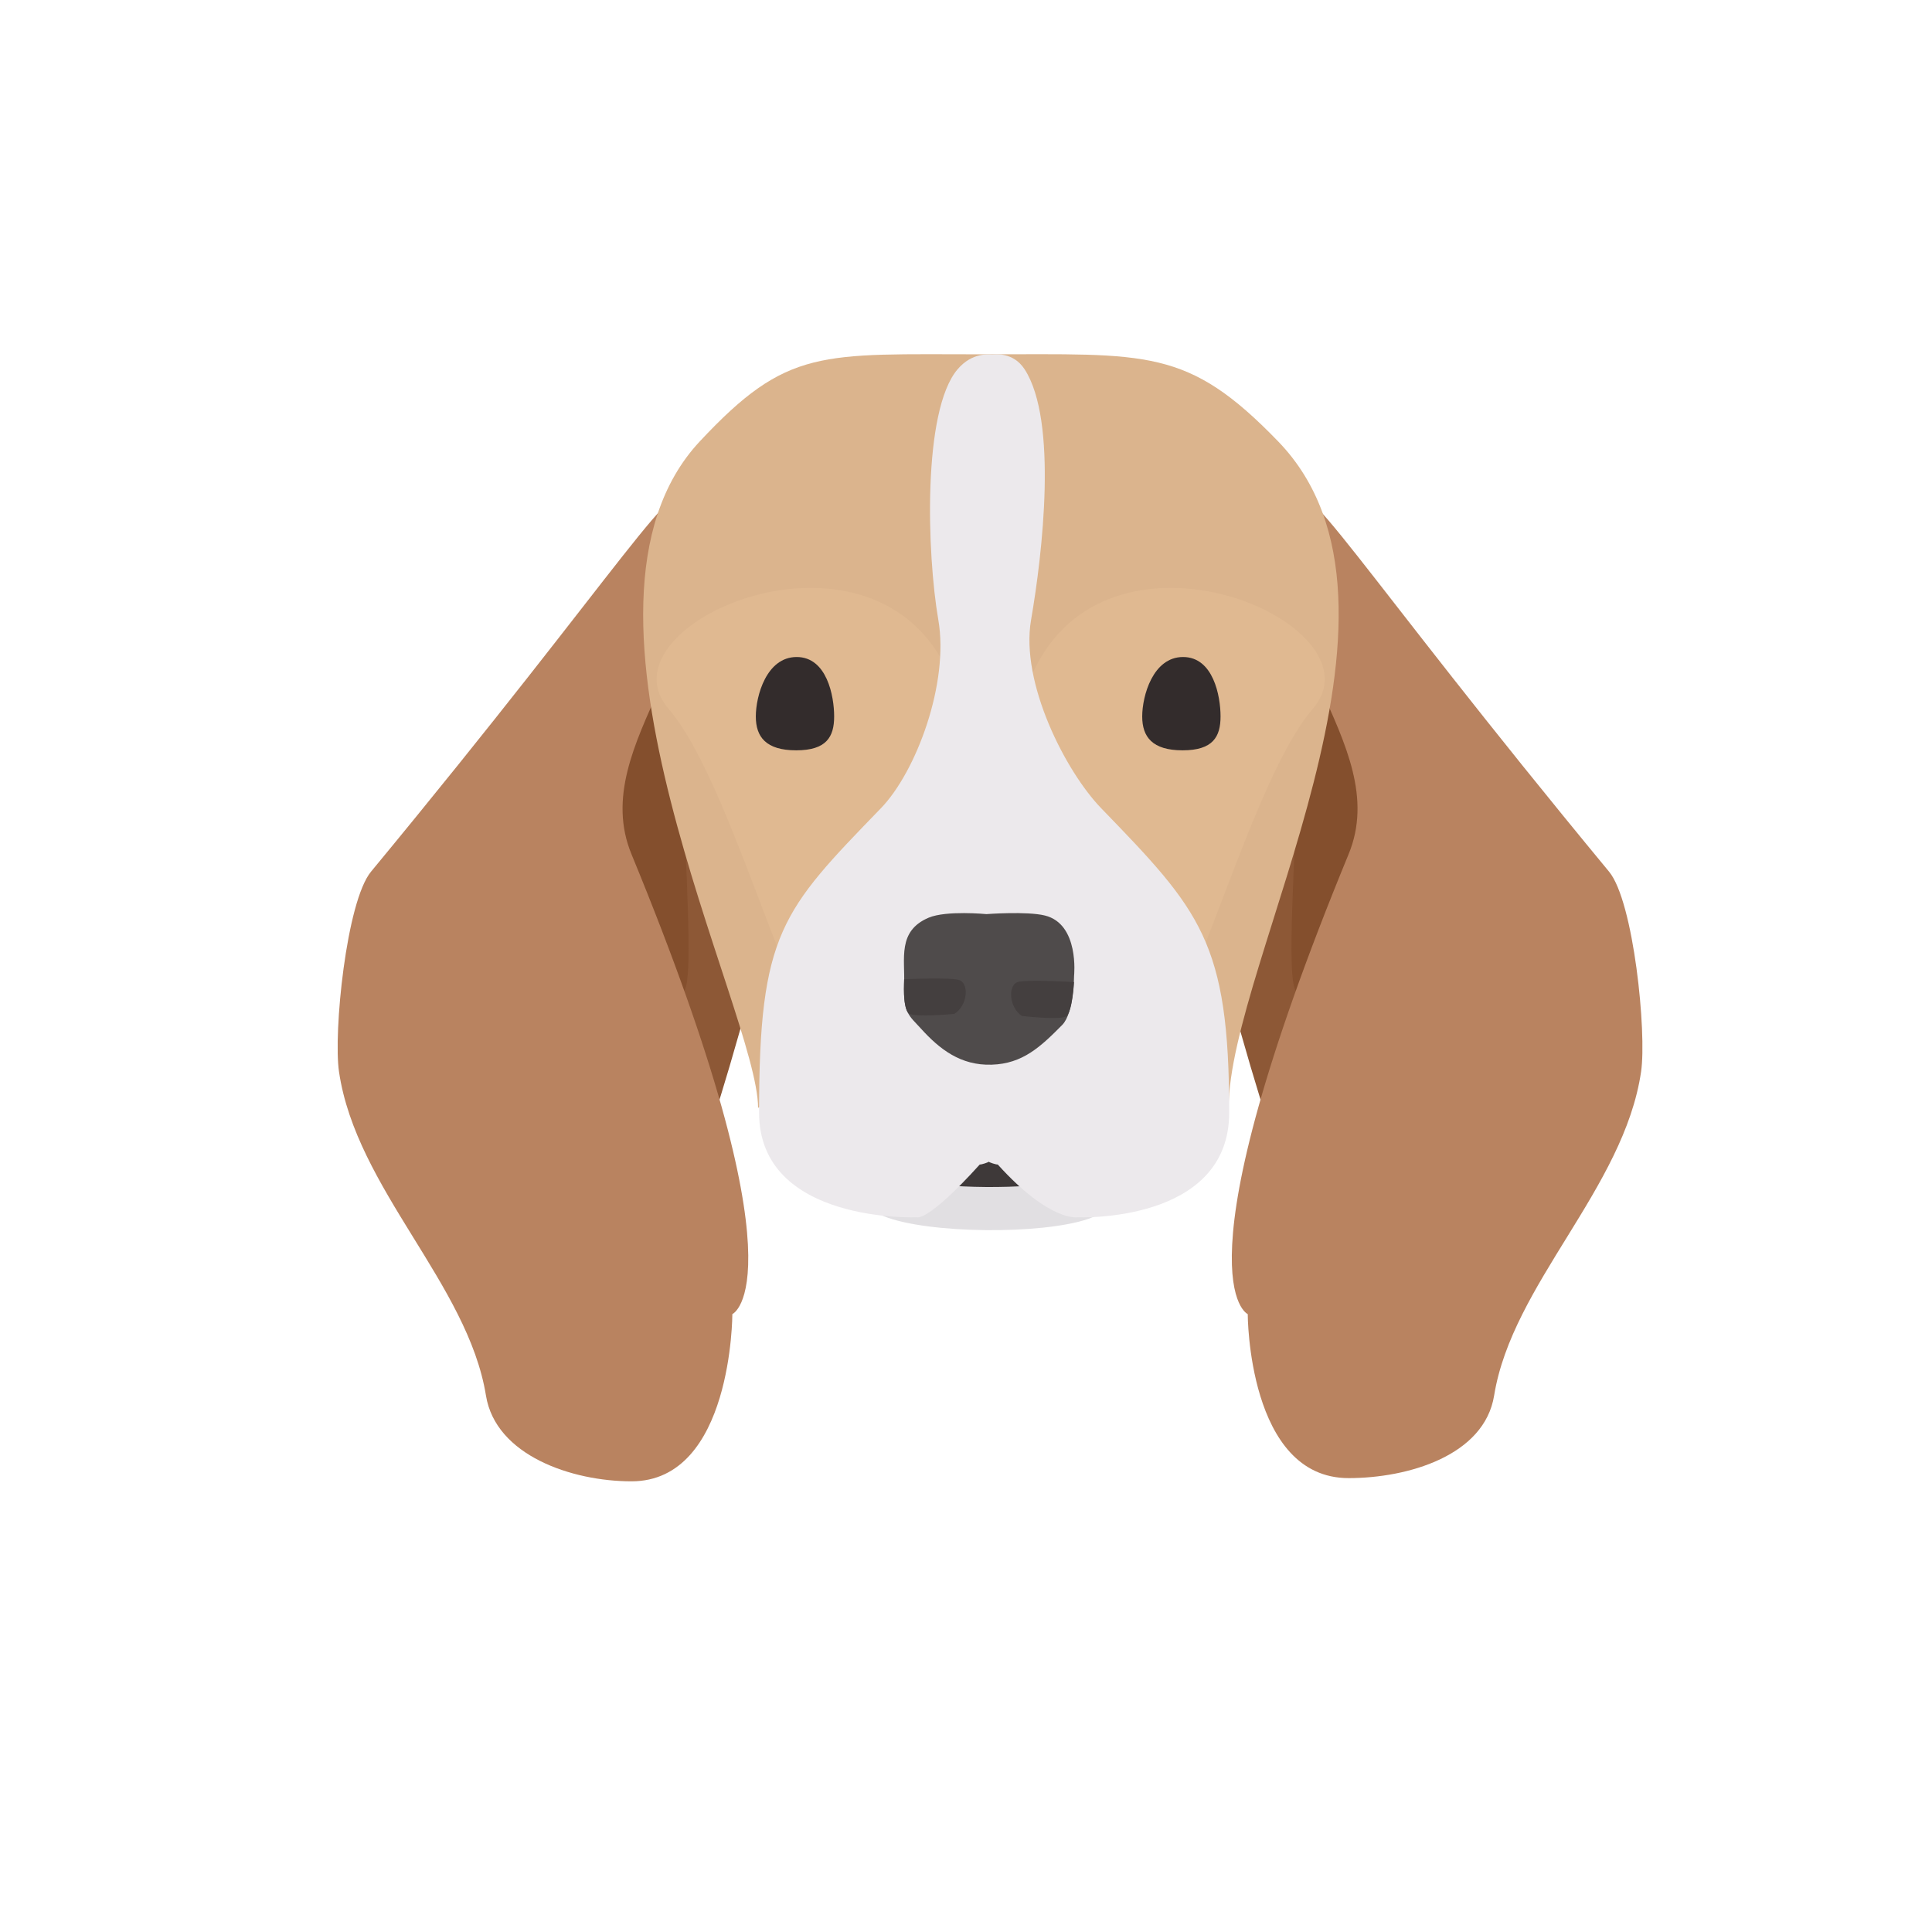 <svg width="300" height="300" viewBox="0 0 300 300" fill="none" xmlns="http://www.w3.org/2000/svg">
<path d="M104.695 124.266C104.249 114.215 119.295 144.586 115.238 158.833C109.177 180.123 110.387 173.562 110.387 173.562C102.822 173.898 106.003 153.737 104.695 124.266Z" fill="#8D5836"/>
<path d="M106.671 78.633C108.02 68.701 87.097 98.934 87.647 113.657C88.019 123.599 104.897 153.074 104.897 153.074C110.266 162.263 102.843 106.83 106.671 78.633Z" fill="#844F2D"/>
<path d="M57.611 135.352C97.537 87.047 105.385 72.184 107.127 77.612C114.025 99.097 90.911 115.289 98.058 132.644C125.379 198.981 113.719 204.052 113.719 204.052C113.719 204.052 113.719 230.02 98.058 230.02C88.81 230.019 76.967 226.018 75.459 216.698C72.656 199.376 55.312 184.565 52.641 166.424C51.745 160.343 53.781 139.987 57.611 135.352Z" fill="#B98360"/>
<path d="M202.772 124.266C203.218 114.215 188.172 144.586 192.228 158.833C198.29 180.123 197.08 173.562 197.08 173.562C204.645 173.898 201.463 153.737 202.772 124.266Z" fill="#8D5836"/>
<path d="M200.795 78.633C199.447 68.701 220.37 98.934 219.819 113.657C219.448 123.599 202.57 153.074 202.57 153.074C197.2 162.263 204.624 106.83 200.795 78.633Z" fill="#844F2D"/>
<path d="M249.855 135.352C209.93 87.047 202.082 72.184 200.339 77.612C193.442 99.097 216.556 115.289 209.408 132.644C182.088 198.981 193.747 204.052 193.747 204.052C193.747 204.052 193.747 229.52 209.408 229.52C218.656 229.52 230.5 226.018 232.008 216.698C234.811 199.376 252.155 184.565 254.826 166.424C255.721 160.343 253.686 139.987 249.855 135.352Z" fill="#B98360"/>
<path d="M152.805 55.018C127.369 55.018 122.307 53.929 108.643 68.56C84.552 94.356 117.712 157.172 117.712 172.019C117.712 172.019 131.676 167.274 140.266 145.859C144.725 134.741 150.579 147.42 152.805 134.519C155.106 147.42 154.73 132.176 159.344 143.294C168.229 164.709 190.786 172.019 190.786 172.019C190.786 149.421 223.411 94.356 198.489 68.56C184.354 53.929 178.24 55.018 152.805 55.018Z" fill="#DBB48D"/>
<path d="M132.887 165.629C140.851 162.162 159.302 122.182 145.412 101.093C131.521 80.003 93.131 97.655 103.815 110.062C114.861 122.891 124.922 169.096 132.887 165.629Z" fill="#E0B991"/>
<path d="M174.779 165.629C166.815 162.162 148.364 122.182 162.254 101.093C176.145 80.003 214.535 97.655 203.851 110.062C192.805 122.891 182.744 169.096 174.779 165.629Z" fill="#E0B991"/>
<path d="M140.338 178.453H167.524C167.524 178.453 176.221 186.784 169.012 189.262C161.803 191.739 144.055 191.592 137.259 188.863C130.461 186.134 140.338 178.453 140.338 178.453Z" fill="#E1DFE2"/>
<path d="M143.498 177.555H164.072C164.072 177.555 170.653 182.041 165.198 183.375C159.742 184.709 146.311 184.629 141.168 183.16C136.024 181.69 143.498 177.555 143.498 177.555Z" fill="#3E3939"/>
<path d="M159.108 57.352C164.283 65.349 161.877 86.004 160.101 96.274C158.417 106.014 165.464 119.798 171.015 125.528C186.404 141.417 190.869 146.243 190.869 172.766C190.869 190.02 167.369 189.02 167.369 189.02C167.369 189.02 163.064 189.824 154.934 180.828C154.584 180.828 153.633 180.501 153.534 180.391C153.435 180.501 152.483 180.828 152.133 180.828C144.004 189.824 142.369 189.02 142.369 189.02C142.369 189.02 117.869 190.02 117.869 172.766C117.869 144.875 121.374 141.417 136.764 125.528C142.315 119.798 147.39 106.014 145.706 96.274C143.931 86.004 143.224 63.798 148.684 57.352C150.981 54.641 153.648 55.052 154.145 55.049C154.414 55.047 157.319 54.587 159.108 57.352Z" fill="#ECE9EC"/>
<path d="M144.193 142.502C146.927 141.339 153.171 141.943 153.171 141.943C153.171 141.943 159.414 141.471 162.237 142.158C167.635 143.472 166.783 151.497 166.783 151.497C166.783 151.497 166.765 157.305 164.945 159.147C161.553 162.581 158.785 165.177 153.98 165.325C149.175 165.473 145.905 162.929 142.983 159.697C141.201 157.726 140.209 157.318 140.39 152.836C140.551 148.881 139.319 144.575 144.193 142.502Z" fill="#4F4B4B"/>
<path d="M141.141 157.372C140.129 156.725 140.392 152.062 140.392 152.062C140.392 152.062 148.042 151.698 149.091 152.236C150.501 152.959 150.192 156.147 148.205 157.431C148.205 157.431 142.153 158.018 141.141 157.372Z" fill="#443F3F"/>
<path d="M165.539 157.815C166.535 157.186 166.772 152.496 166.772 152.496C166.772 152.496 158.909 152.025 157.88 152.545C156.496 153.244 156.747 156.438 158.662 157.755C158.662 157.755 164.544 158.444 165.539 157.815Z" fill="#443F3F"/>
<path d="M123.631 116.51C118.937 116.51 117.363 114.427 117.363 111.254C117.363 108.082 119.011 102.02 123.706 102.02C128.4 102.02 129.527 108.082 129.527 111.254C129.527 114.427 128.326 116.51 123.631 116.51Z" fill="#332C2C"/>
<path d="M183.631 116.51C178.937 116.51 177.362 114.427 177.362 111.254C177.362 108.082 179.011 102.02 183.705 102.02C188.4 102.02 189.527 108.082 189.527 111.254C189.527 114.427 188.326 116.51 183.631 116.51Z" fill="#332C2C"/>
</svg>

